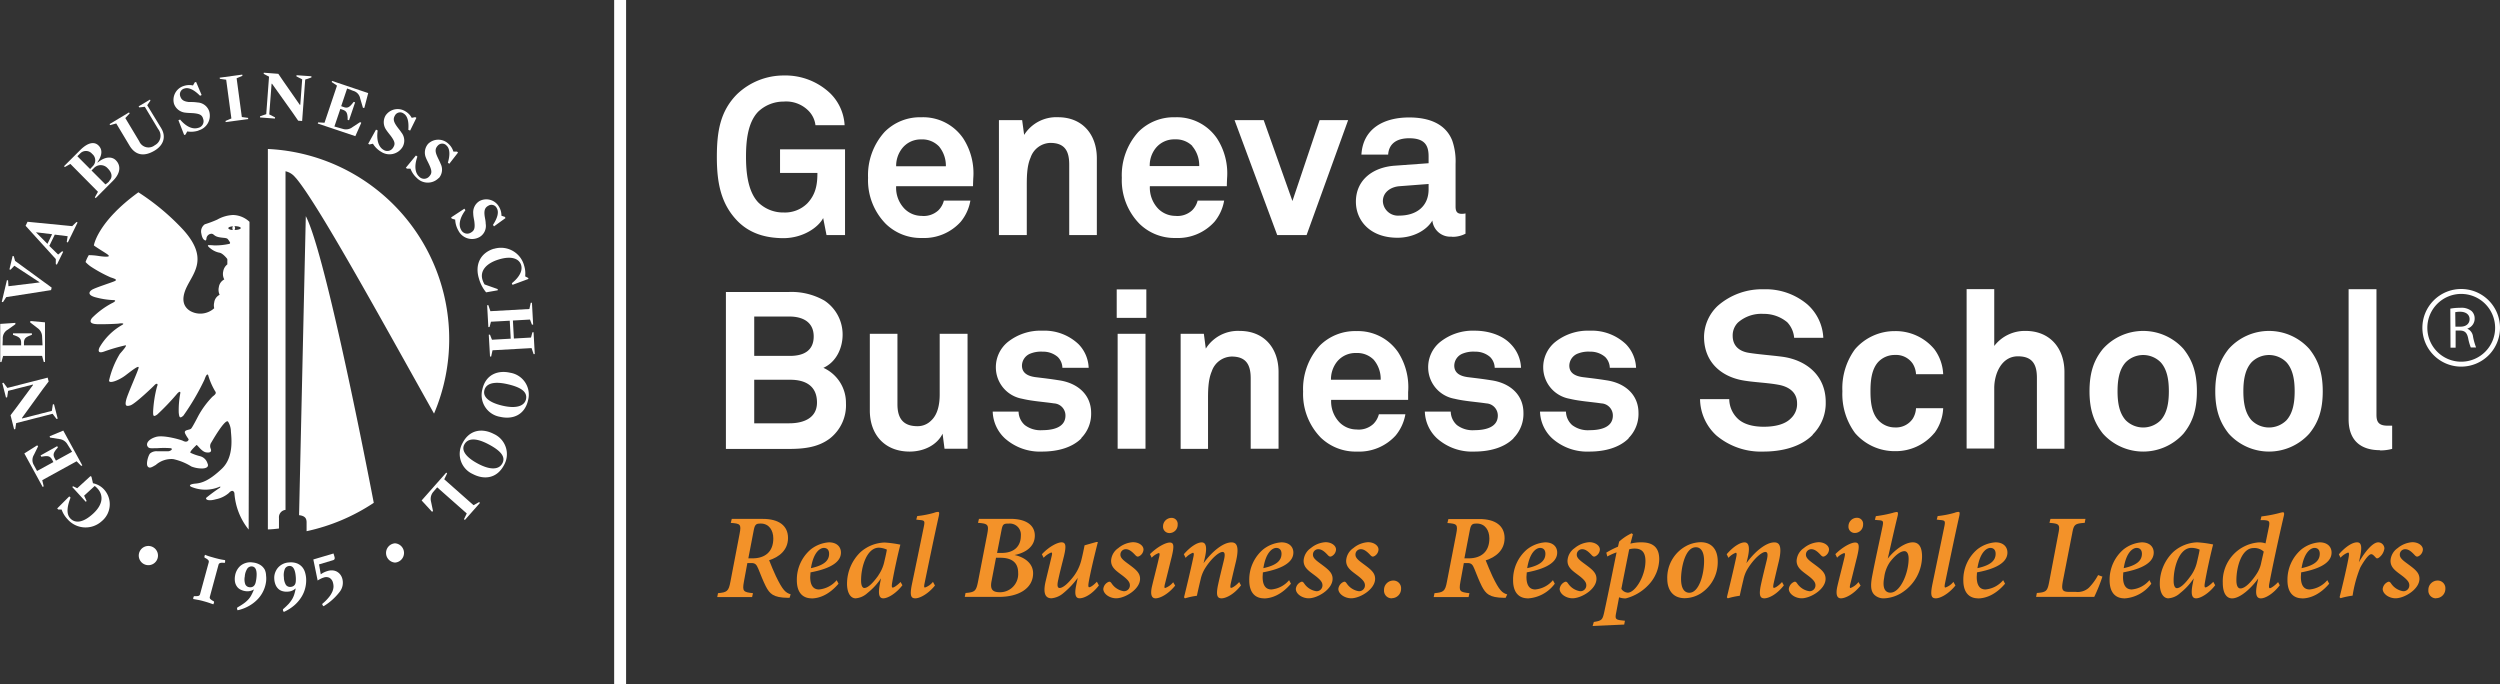 <svg id="Logotype_White" data-name="Logotype White" xmlns="http://www.w3.org/2000/svg" viewBox="0 0 538.5 147.43">
  <rect x="0" y="0" width="538.5" height="147.43" fill="#333333" stroke="none"/>
  <defs>
    <style>
      .cls-1 {
        fill: #ffffff;
        	max-height: 90px;
      }

      .cls-2 {
        fill: #f39229;
        	max-height: 90px;
      }
    </style>
  </defs>
  <path class="cls-1" d="M196.72,62.66,196,59c-1,1.95-4.23,4.28-8.47,4.33-3.91,0-7.38-1-10.05-3.76-3.52-3.67-4.38-8.19-4.38-13.71s.72-9.91,4.38-13.57a14.52,14.52,0,0,1,10.05-4,14,14,0,0,1,10,3.85A10.41,10.41,0,0,1,200.62,39h-6.28a5.3,5.3,0,0,0-1.48-3.09,6.77,6.77,0,0,0-5.38-2A7.92,7.92,0,0,0,182,36.09c-2.34,2.43-2.62,6.62-2.62,9.72s.33,7.42,2.67,9.85a7.67,7.67,0,0,0,5.47,2.14,6.82,6.82,0,0,0,5.05-1.95c1.81-1.9,2.19-4,2.19-6.57h-8.05V44.19h14V62.66Z" transform="translate(-18.69 -12.03)"/>
  <path class="cls-1" d="M228.28,52.14H211.72A6.48,6.48,0,0,0,213.53,57a5.19,5.19,0,0,0,3.66,1.53,4.65,4.65,0,0,0,3.62-1.19,4.52,4.52,0,0,0,1.19-2.1h5.71a9.75,9.75,0,0,1-2.09,4.57,10.61,10.61,0,0,1-8.33,3.48,10.79,10.79,0,0,1-7.81-3.05,13.39,13.39,0,0,1-3.81-9.9,13.89,13.89,0,0,1,3.57-9.9,10.72,10.72,0,0,1,7.9-3.15,10.46,10.46,0,0,1,9.05,4.58,13.85,13.85,0,0,1,2.14,8.61s-.05,1.14-.05,1.67m-7.42-8.67a5,5,0,0,0-3.76-1.42A5.1,5.1,0,0,0,213,44a6.11,6.11,0,0,0-1.28,3.85h10.71a6.48,6.48,0,0,0-1.52-4.33" transform="translate(-18.69 -12.03)"/>
  <path class="cls-1" d="M249,62.66V47.47c0-2.9-.95-4.66-4.09-4.66A4.64,4.64,0,0,0,240.67,46c-.86,1.95-.81,4.52-.81,6.62V62.66h-6V37.9h5l.43,3.19a8.17,8.17,0,0,1,7.29-3.81c5.28,0,8.37,3.72,8.37,8.86V62.66Z" transform="translate(-18.69 -12.03)"/>
  <path class="cls-1" d="M282.94,52.14H266.37A6.56,6.56,0,0,0,268.18,57a5.24,5.24,0,0,0,3.67,1.53,4.65,4.65,0,0,0,3.62-1.19,4.52,4.52,0,0,0,1.19-2.1h5.71a9.75,9.75,0,0,1-2.09,4.57,10.61,10.61,0,0,1-8.34,3.48,10.78,10.78,0,0,1-7.8-3.05,13.39,13.39,0,0,1-3.81-9.9,13.89,13.89,0,0,1,3.57-9.9,10.72,10.72,0,0,1,7.9-3.15,10.46,10.46,0,0,1,9.05,4.58A13.85,13.85,0,0,1,283,50.47s-.05,1.14-.05,1.67m-7.43-8.67a5,5,0,0,0-3.75-1.42,5.1,5.1,0,0,0-4.15,1.9,6,6,0,0,0-1.28,3.85H277a6.43,6.43,0,0,0-1.53-4.33" transform="translate(-18.69 -12.03)"/>
  <polygon class="cls-1" points="281.44 50.63 275.11 50.63 265.92 25.87 272.2 25.87 278.39 43.3 284.25 25.87 290.39 25.87 281.44 50.63"/>
  <path class="cls-1" d="M331.41,63a3.88,3.88,0,0,1-4.19-3.47c-1.14,2-4,3.71-7.52,3.71-5.9,0-8.95-3.71-8.95-7.76,0-4.71,3.67-7.43,8.38-7.76l7.28-.53V45.71c0-2.33-.8-3.9-4.18-3.9-2.77,0-4.38,1.23-4.53,3.52h-5.76c.33-5.57,4.76-8,10.29-8,4.23,0,7.85,1.34,9.28,5a13.66,13.66,0,0,1,.71,5v9.19c0,1.14.38,1.57,1.38,1.57a3.78,3.78,0,0,0,.76-.09v4.37a6,6,0,0,1-2.95.67m-5-11.38-6.28.48c-1.81.14-3.57,1.24-3.57,3.24a3.25,3.25,0,0,0,3.52,3.09c3.72,0,6.33-2,6.33-5.66Z" transform="translate(-18.69 -12.03)"/>
  <path class="cls-1" d="M197.48,106.45c-2.62,2-5.76,2.28-9,2.28H175.05V74.93h13.43a14.25,14.25,0,0,1,7.81,1.86,8.76,8.76,0,0,1,3.9,7.33c0,2.76-1.28,5.85-4.14,7.14a8.27,8.27,0,0,1,4.86,7.62,9.08,9.08,0,0,1-3.43,7.57m-8.76-26.24h-7.57v8.48h7.71c2.76,0,5.1-1,5.1-4.19s-2.48-4.29-5.24-4.29m.19,13.62h-7.76v9.38h7.57c2.86,0,5.95-1,5.95-4.47,0-3.62-2.52-4.91-5.76-4.91" transform="translate(-18.69 -12.03)"/>
  <path class="cls-1" d="M222.14,108.69l-.42-3.24c-1.19,2.43-4,3.85-7.1,3.85-5.29,0-8.57-3.57-8.57-8.85V83.93H212V99.12c0,2.9,1.14,4.71,4.29,4.71a4.09,4.09,0,0,0,3-1.24c1.43-1.33,1.81-3.57,1.81-5.57V83.93h6v24.76Z" transform="translate(-18.69 -12.03)"/>
  <path class="cls-1" d="M251.62,106.45c-2,2-5.1,2.85-8.48,2.85a11.32,11.32,0,0,1-8-2.85,8.18,8.18,0,0,1-2.62-5.76h5.57a4,4,0,0,0,1.34,2.9,5.55,5.55,0,0,0,3.76,1.1c2,0,5-.43,5-3.15a2.61,2.61,0,0,0-2.47-2.62c-2.19-.33-4.67-.47-6.86-1a6.86,6.86,0,0,1-5.66-6.62,7,7,0,0,1,2.52-5.56,11.3,11.3,0,0,1,7.52-2.48,10.67,10.67,0,0,1,7.76,2.9,7.69,7.69,0,0,1,2.19,5.1h-5.66a3.4,3.4,0,0,0-1-2.34,4.81,4.81,0,0,0-3.24-1.14,6.17,6.17,0,0,0-2.57.38,2.84,2.84,0,0,0-1.9,2.62c0,1.76,1.52,2.29,2.85,2.48,2.24.28,2.86.33,5.29.71,3.9.62,6.76,3.1,6.76,7a7.41,7.41,0,0,1-2.14,5.43" transform="translate(-18.69 -12.03)"/>
  <path class="cls-1" d="M259.23,74.36h6.38V80.5h-6.38Zm.2,9.57h6v24.76h-6Z" transform="translate(-18.69 -12.03)"/>
  <path class="cls-1" d="M288.09,108.69V93.5c0-2.91-1-4.67-4.1-4.67A4.64,4.64,0,0,0,279.71,92c-.86,2-.81,4.53-.81,6.62v10.1H273V83.93h5l.42,3.19a8.17,8.17,0,0,1,7.29-3.81c5.28,0,8.38,3.71,8.38,8.85v16.53Z" transform="translate(-18.69 -12.03)"/>
  <path class="cls-1" d="M322,98.16H305.42a6.52,6.52,0,0,0,1.81,4.86,5.19,5.19,0,0,0,3.66,1.52,4.63,4.63,0,0,0,3.62-1.19,4.54,4.54,0,0,0,1.19-2.09h5.71a9.8,9.8,0,0,1-2.09,4.57A10.62,10.62,0,0,1,311,109.3a10.83,10.83,0,0,1-7.81-3,13.45,13.45,0,0,1-3.81-9.91,13.89,13.89,0,0,1,3.57-9.9,10.76,10.76,0,0,1,7.91-3.14,10.47,10.47,0,0,1,9,4.57A13.86,13.86,0,0,1,322,96.5s0,1.14,0,1.66m-7.43-8.66a5,5,0,0,0-3.76-1.43,5.1,5.1,0,0,0-4.15,1.9,6.13,6.13,0,0,0-1.28,3.86h10.71a6.39,6.39,0,0,0-1.52-4.33" transform="translate(-18.69 -12.03)"/>
  <path class="cls-1" d="M344.7,106.45c-2,2-5.1,2.85-8.48,2.85a11.32,11.32,0,0,1-8-2.85,8.23,8.23,0,0,1-2.62-5.76h5.58a4,4,0,0,0,1.33,2.9,5.54,5.54,0,0,0,3.76,1.1c2,0,5.05-.43,5.05-3.15a2.62,2.62,0,0,0-2.48-2.62c-2.19-.33-4.67-.47-6.86-1a6.86,6.86,0,0,1-5.66-6.62,7,7,0,0,1,2.52-5.56,11.3,11.3,0,0,1,7.52-2.48c3,0,6,1,7.76,2.9a7.7,7.7,0,0,1,2.2,5.1h-5.67a3.4,3.4,0,0,0-1-2.34,4.79,4.79,0,0,0-3.24-1.14,6.14,6.14,0,0,0-2.57.38,2.84,2.84,0,0,0-1.9,2.62c0,1.76,1.52,2.29,2.85,2.48,2.24.28,2.86.33,5.29.71,3.9.62,6.76,3.1,6.76,7a7.41,7.41,0,0,1-2.14,5.43" transform="translate(-18.69 -12.03)"/>
  <path class="cls-1" d="M369.5,106.45c-2,2-5.09,2.85-8.47,2.85a11.32,11.32,0,0,1-8-2.85,8.18,8.18,0,0,1-2.62-5.76H356a4,4,0,0,0,1.33,2.9,5.58,5.58,0,0,0,3.77,1.1c2,0,5-.43,5-3.15a2.61,2.61,0,0,0-2.48-2.62c-2.18-.33-4.66-.47-6.85-1a6.87,6.87,0,0,1-5.67-6.62,7,7,0,0,1,2.53-5.56,11.3,11.3,0,0,1,7.52-2.48,10.68,10.68,0,0,1,7.76,2.9,7.74,7.74,0,0,1,2.19,5.1h-5.66a3.45,3.45,0,0,0-1-2.34,4.83,4.83,0,0,0-3.24-1.14,6.14,6.14,0,0,0-2.57.38,2.85,2.85,0,0,0-1.91,2.62c0,1.76,1.53,2.29,2.86,2.48,2.24.28,2.85.33,5.29.71,3.9.62,6.75,3.1,6.75,7a7.37,7.37,0,0,1-2.14,5.43" transform="translate(-18.69 -12.03)"/>
  <path class="cls-1" d="M409.16,105.69c-2.56,2.57-6.52,3.61-10.66,3.61a14.88,14.88,0,0,1-10.1-3.47A10.82,10.82,0,0,1,384.88,98h6.29a5.92,5.92,0,0,0,1.76,4.14c1.43,1.43,3.71,1.81,5.67,1.81,2.33,0,4.56-.47,5.85-1.81a4.18,4.18,0,0,0,1.33-3.23c0-2.48-1.9-3.62-4-4-2.28-.43-5.23-.53-7.47-.91-4.67-.76-8.57-3.81-8.57-9.42a9.33,9.33,0,0,1,2.95-6.67,14.44,14.44,0,0,1,9.91-3.57A13.89,13.89,0,0,1,408,77.6a10.23,10.23,0,0,1,3.43,7.19h-6.28a5.52,5.52,0,0,0-1.48-3.34,7.8,7.8,0,0,0-5.14-1.81,7.61,7.61,0,0,0-5.48,1.86,3.92,3.92,0,0,0-1.14,2.86c0,2.19,1.43,3.33,3.43,3.66s5.14.57,7.33.86c5.05.71,9.28,4,9.28,9.76a9.51,9.51,0,0,1-2.81,7" transform="translate(-18.69 -12.03)"/>
  <path class="cls-1" d="M435.35,105.3a10.79,10.79,0,0,1-8.47,3.91,11.26,11.26,0,0,1-8.62-3.91,14.16,14.16,0,0,1-2.72-9,14.21,14.21,0,0,1,2.72-9.05,11.29,11.29,0,0,1,8.62-3.9,10.82,10.82,0,0,1,8.47,3.9,9.68,9.68,0,0,1,1.9,5.38H431.4a4.73,4.73,0,0,0-.72-2.28,4.31,4.31,0,0,0-3.8-1.86A4.86,4.86,0,0,0,423.26,90c-1.43,1.58-1.67,4-1.67,6.29s.24,4.67,1.67,6.23a4.86,4.86,0,0,0,3.62,1.58,4.34,4.34,0,0,0,3.8-1.86,4.73,4.73,0,0,0,.72-2.28h5.85a9.62,9.62,0,0,1-1.9,5.37" transform="translate(-18.69 -12.03)"/>
  <path class="cls-1" d="M457.44,108.69V93.4c0-2.85-.95-4.62-4.09-4.62-3.57,0-5.1,3.81-5.1,6.86v13H442.3V74.31h5.95V86.55A8.3,8.3,0,0,1,455,83.31c5.28,0,8.37,3.76,8.37,8.85v16.53Z" transform="translate(-18.69 -12.03)"/>
  <path class="cls-1" d="M489,105.45a11.68,11.68,0,0,1-17.33,0c-1.86-2.34-2.9-5-2.9-9.14s1-6.81,2.9-9.14a11.66,11.66,0,0,1,17.33,0c1.86,2.33,2.9,5,2.9,9.14s-1,6.8-2.9,9.14m-4.9-15.38a5.3,5.3,0,0,0-7.53,0c-1.43,1.57-1.76,3.9-1.76,6.24s.33,4.66,1.76,6.24a5.32,5.32,0,0,0,7.53,0c1.43-1.58,1.76-3.91,1.76-6.24s-.33-4.67-1.76-6.24" transform="translate(-18.69 -12.03)"/>
  <path class="cls-1" d="M516.1,105.45a11.68,11.68,0,0,1-17.33,0c-1.86-2.34-2.91-5-2.91-9.14s1.05-6.81,2.91-9.14a11.66,11.66,0,0,1,17.33,0c1.86,2.33,2.91,5,2.91,9.14s-1,6.8-2.91,9.14m-4.9-15.38a5.3,5.3,0,0,0-7.53,0c-1.42,1.57-1.76,3.9-1.76,6.24s.34,4.66,1.76,6.24a5.32,5.32,0,0,0,7.53,0c1.42-1.58,1.76-3.91,1.76-6.24s-.34-4.67-1.76-6.24" transform="translate(-18.69 -12.03)"/>
  <path class="cls-1" d="M531.34,109c-4.05,0-6.76-2-6.76-6.67v-28h6v27c0,1.43.34,2.39,2.38,2.39.53,0,.67,0,1,0v5a9.73,9.73,0,0,1-2.61.33" transform="translate(-18.69 -12.03)"/>
  <rect class="cls-1" x="132.29" width="2.57" height="147.43"/>
  <path class="cls-1" d="M546.49,78.51a11.86,11.86,0,0,1,2.11-.18,3.49,3.49,0,0,1,2.47.7,2.14,2.14,0,0,1,.66,1.61,2.24,2.24,0,0,1-1.6,2.18v0a2.13,2.13,0,0,1,1.25,1.72,13.39,13.39,0,0,0,.66,2.34H550.9a11,11,0,0,1-.57-2c-.25-1.17-.7-1.61-1.7-1.65h-1v3.69h-1.1Zm1.1,3.88h1.13c1.17,0,1.92-.65,1.92-1.62s-.8-1.58-2-1.59a4.63,4.63,0,0,0-1.09.1Z" transform="translate(-18.69 -12.03)"/>
  <path class="cls-1" d="M548.83,91a8.36,8.36,0,1,1,8.36-8.36A8.36,8.36,0,0,1,548.83,91m0-15.66a7.3,7.3,0,1,0,7.31,7.3,7.31,7.31,0,0,0-7.31-7.3" transform="translate(-18.69 -12.03)"/>
  <path class="cls-1" d="M72.43,59.81a5.34,5.34,0,0,0-3.54-1.47,7.57,7.57,0,0,0-3.42,1,23.9,23.9,0,0,1-2.66,1,1.88,1.88,0,0,0-.75,2c.17,1,.48,1.29.69,1.41s.36.16.41-.37a1.13,1.13,0,0,1,1.14-1c.49.07.48.5,1.46.72s1.72.1,2,.44a4.57,4.57,0,0,1,.46.68.24.24,0,0,1-.1.33,14.09,14.09,0,0,1-3.3.34,12.11,12.11,0,0,0-1.27-.06c-.16.06-.1.29.5.73a4.31,4.31,0,0,0,1.91.9c.73.11,1.64,1.29,1.64,1.29a.71.71,0,0,1,.06.43c0,.27,0,.54,0,.8a2.4,2.4,0,0,0-.89,1.52A2.52,2.52,0,0,0,67,72.22a2.19,2.19,0,0,0-1.17,1.66A2.54,2.54,0,0,0,66,75.53a2.15,2.15,0,0,0-1.17,1.66,2.66,2.66,0,0,0,0,1.23,4.43,4.43,0,0,1-5.09.64c-1.23-.71-2.34-2.2-.76-5.36s4.56-6.21-.84-12.19a50.49,50.49,0,0,0-9.64-8.06c-8.85,6.41-9.59,11.44-9.59,11.44s.22.18.35.26c1.74,1.17,2.84,1.72,2.87,2s-1.22.17-2.32,0a13,13,0,0,0-2-.16,7.88,7.88,0,0,0-.69,1.48,6.87,6.87,0,0,0,1.16,1,29.41,29.41,0,0,0,4.2,2.29c.85.29,1.6.5.92.82s-4.19,1.41-4.9,1.87-1,1.21,1,1.68a17.11,17.11,0,0,0,3.61.54c.47,0,.68.21-.39.71a17.8,17.8,0,0,0-4.19,3.12c-.65.83-.36,1.32,1.15,1.36s4.26-.07,4.65-.14,1.4-.11.64.32a13.15,13.15,0,0,0-4.83,4.8s-.82,1.54.93.93a38.24,38.24,0,0,1,4.66-1.36c.39,0-.55,1.07-1.22,1.83a19.23,19.23,0,0,0-2.33,5.76c0,.79,2.19-.1,3.48-1.07s3-2.37,2.89-1.69-2.39,5.7-2.68,6.92-.07,1.5.93,1.18,4.91-4.05,5.19-4.37.9-.53.5.4a26.13,26.13,0,0,0-.82,5.33c0,.82,0,1.26.9.61a51.61,51.61,0,0,0,4.15-4.33c.5-.62.93-.79.79-.15a19.5,19.5,0,0,0-.32,4.08c.11,1.12.28,1.29,1,.65a51.67,51.67,0,0,0,4.55-7.77c.39-1.15.71-1.4.86-.72A14.7,14.7,0,0,0,65,96.25c.36.46.11.72-.54,1.22a19,19,0,0,0-3.08,4.19s-1.16,2.27-1.5,2.67-1.75.19-1.29,1.12.78,1.13.72,1.31-.36.68-1.26.2c-.28-.16-4.1-1.31-5.76-.82s-2.16,1.43-1.84,2,.71.43,2.14.43a19,19,0,0,1,2.85,0c.71.14-.15.76-.72.66l-2.19,0a2.13,2.13,0,0,0-1.5.46c-.39.39-.93,2.22-.54,2.79s1,.13,1.77-.31A5.08,5.08,0,0,1,56,110.92a12.31,12.31,0,0,1,3.91,1.59,6.24,6.24,0,0,0,2.29.43c.72,0,1.61-.25,1.18-1.11a2.25,2.25,0,0,0-1.61-1.54,10.58,10.58,0,0,1-2-.71c-.46-.1,1.1-1.54,1.24-1.69s1.08,1.43,2.08,1.58,1.19-.22,1-.76a1.35,1.35,0,0,1,.14-1.4s3.1-5.45,3.62-4.4a4.12,4.12,0,0,1,.57,1.83c0,.9.89,5.56-1.93,8.24s-4.42,3.11-5.71,3.22-1.57.5-.57.82a7.77,7.77,0,0,0,5.79-.15c.26-.11.14.17.05.22a35.15,35.15,0,0,0-2.93,2.16c-.21.32.29.82,2.08.32A6.06,6.06,0,0,0,68,118.21s.82-1,1.18,0a14,14,0,0,0,3.07,7.89Zm-3.56,1.76c-.59,0-1-.2-1-.4s.44-.35,1-.4a.72.72,0,0,0-.13.42.71.71,0,0,0,.11.38m.35,0h0a.68.68,0,0,0,.12-.4.6.6,0,0,0-.15-.43h0c.77,0,1.38.18,1.38.41s-.61.42-1.37.42" transform="translate(-18.69 -12.03)"/>
  <path class="cls-1" d="M82.35,50.28c4.67,5.42,18,29.71,29.83,50.84a41,41,0,0,0-35.79-57v81.94c.81,0,1.6-.1,2.39-.19v-2.28a1.59,1.59,0,0,1,1.41-1.73l0-72.94a3.71,3.71,0,0,1,2.14,1.37" transform="translate(-18.69 -12.03)"/>
  <path class="cls-1" d="M83.11,123c1.46.16,1.62.87,1.62,1.59v1.86a42.11,42.11,0,0,0,14.47-6.11c-3-15.61-10.86-54.58-14.64-61.75Z" transform="translate(-18.69 -12.03)"/>
  <path class="cls-1" d="M38.73,116.18l-.34-1.47-.21-.13-2.85,2.61-.9-.42-.18.16,2.92,3.19.18-.17-.54-1.15,2.28-2.09a4.28,4.28,0,0,1,.59.53c1.2,1.3,1.41,3.28-.94,5.44s-4,2-4.92,1-.64-2.64.07-4.47l-.28-.26-2.6,2.6.22.23.73,0a5.76,5.76,0,0,0,1.25,2.06,5.16,5.16,0,0,0,7.41.44,4.72,4.72,0,0,0,.46-6.84,4.44,4.44,0,0,0-2.35-1.32" transform="translate(-18.69 -12.03)"/>
  <path class="cls-1" d="M35.19,111.39l1,1,.23-.12-4.1-7.49L29.38,106l.08.28,2,.32a2.29,2.29,0,0,1,1.76,1.15l1,1.59-3.48,1.91-.25-.46c-.42-.76-.31-1.19.34-2l.33-.38-.15-.28-3.58,2,.15.28.52-.08c1-.15,1.43,0,1.85.77l.24.46-3.52,1.92L26,112.24A2.12,2.12,0,0,1,26,110l.9-1.84-.2-.21-2.77,1.75,3.95,7.22.22-.13-.31-1.33Z" transform="translate(-18.69 -12.03)"/>
  <polygon class="cls-1" points="12.18 90.25 12.43 90.18 11.63 87.06 11.38 87.12 11.17 88.5 4.75 90.14 4.72 90.04 9.28 83.75 10.48 82.17 10.27 81.34 1.59 83.56 0.75 82.44 0.49 82.51 1.29 85.64 1.54 85.57 1.75 84.19 7.09 82.83 7.11 82.93 3.46 87.87 2.27 89.44 3.04 92.48 3.29 92.42 3.48 91.14 11.33 89.13 12.18 90.25"/>
  <path class="cls-1" d="M27.75,88.68,28.12,90h.26l0-8.54-3.14-.28-.06.29,1.58,1.22a2.29,2.29,0,0,1,1,1.85l.09,1.87h-4V85.9c0-.86.3-1.2,1.24-1.57l.47-.18v-.32H21.49v.32l.5.18c.94.35,1.25.7,1.25,1.56v.52h-4l.05-1.38a2.11,2.11,0,0,1,1.09-2L22,81.87,22,81.58l-3.26.22,0,8.22H19l.36-1.32Z" transform="translate(-18.69 -12.03)"/>
  <polygon class="cls-1" points="1.34 64 11 62.49 11.13 61.95 3.25 56.2 2.97 55.19 2.72 55.13 2.03 58.04 2.28 58.09 3.09 57.24 8.57 60.83 1.82 61.65 1.74 60.4 1.49 60.34 0.38 65.02 0.64 65.08 1.34 64"/>
  <path class="cls-1" d="M30.71,68.92l.23.12,1.36-2.78-.23-.11-.86.71L29.31,65l1.18-2.43,2.77.34-.19,1.24.23.11,2.1-4.31-.23-.11-.93.9-9.62-.94-.42.86,6.51,7.17Zm-4.28-6.86v0l3.48.42-1,2.08Z" transform="translate(-18.69 -12.03)"/>
  <path class="cls-1" d="M39.71,47,39.66,47c1.1-1.57,1.11-2.75.27-3.61s-2.22-.79-4,1l-3.45,3.44.18.18,1.19-.67,5.94,6-.67,1.19.18.18L43,51c1.83-1.82,1.65-3.44.64-4.45-.78-.79-2.26-.9-3.91.5m-4.38-1.37.58-.56a1.72,1.72,0,0,1,2.61.06,1.77,1.77,0,0,1,.11,2.67l-.55.59Zm6.86,5.41a5.12,5.12,0,0,1-.81.66l-3-3,.48-.47a2,2,0,0,1,3,0c1,1,1.1,2,.3,2.76" transform="translate(-18.69 -12.03)"/>
  <path class="cls-1" d="M50.4,34.7l.69-1L51,33.48l-2.45,1.46.13.23,1.2-.14,2.87,4.79a2.3,2.3,0,0,1-.73,3.5,2.16,2.16,0,0,1-3.34-.86l-3-5,.94-1-.14-.22-4.19,2.52.13.22,1.31-.36,2.87,4.79c1.3,2.16,3.21,2.37,5.41,1.05,1.86-1.12,2.54-2.94,1.4-4.82Z" transform="translate(-18.69 -12.03)"/>
  <path class="cls-1" d="M61.46,40.12A3.29,3.29,0,0,0,63.75,36,2.8,2.8,0,0,0,61.2,34.1C60.59,34,59.92,34,59.34,34c-1.18-.13-1.59-.54-1.82-1.22a1.28,1.28,0,0,1,.92-1.69c.91-.29,2.07.29,3.34,1.57l.34-.16-1.19-2.82-.29.09-.38.67a3.73,3.73,0,0,0-2,.11,3.14,3.14,0,0,0-2.09,3.83,2.87,2.87,0,0,0,2.41,1.91c.52.07,1.13.08,1.65.11,1.5.12,2,.41,2.22,1.24a1.46,1.46,0,0,1-1.06,1.93c-1,.31-2.38,0-3.91-1.79l-.36.15,1.24,3.18.29-.09.37-.68a5.11,5.11,0,0,0,2.45-.19" transform="translate(-18.69 -12.03)"/>
  <polygon class="cls-1" points="52.09 25.21 50.97 16.86 52.22 16.33 52.18 16.07 47.32 16.73 47.36 16.98 48.72 17.17 49.84 25.51 48.58 26.05 48.61 26.3 53.47 25.65 53.43 25.39 52.09 25.21"/>
  <polygon class="cls-1" points="67.09 16.43 63.87 16.2 63.85 16.45 65.09 17.09 64.68 22.58 64.57 22.57 61.06 17.53 59.95 15.9 56.82 15.66 56.8 15.92 57.95 16.51 57.35 24.59 56.02 25.04 56.01 25.3 59.22 25.54 59.25 25.28 58 24.64 58.5 18.03 58.6 18.04 63.1 24.36 64.23 26 65.08 26.06 65.74 17.14 67.07 16.69 67.09 16.43"/>
  <path class="cls-1" d="M90.14,29.7l1.14.77-2.69,8-1.37-.08-.08.25,8.09,2.72,1.28-2.88-.25-.15-1.67,1.1a2.26,2.26,0,0,1-2.07.36l-1.8-.51L92,35.49l.49.17c.82.28,1,.67,1.08,1.68l0,.5.3.1,1.31-3.86-.3-.11-.34.42c-.63.78-1.06,1-1.88.68l-.48-.17,1.28-3.81,1.29.5a2.09,2.09,0,0,1,1.53,1.67l.59,2,.3,0L98,32.08l-7.79-2.62Z" transform="translate(-18.69 -12.03)"/>
  <path class="cls-1" d="M106.68,40l.35.16,1.35-2.74-.25-.16-.76.15A3.6,3.6,0,0,0,106,36a3.13,3.13,0,0,0-4.26.92,2.85,2.85,0,0,0,.13,3.07c.29.44.67.9,1,1.32.89,1.22,1,1.74.51,2.5a1.47,1.47,0,0,1-2.15.45c-.86-.52-1.51-1.84-1.19-4.13l-.36-.18L98,43l.26.15.76-.16a5.09,5.09,0,0,0,1.74,1.72,3.29,3.29,0,0,0,4.63-1,2.77,2.77,0,0,0-.24-3.14c-.34-.53-.78-1-1.11-1.51-.67-1-.64-1.55-.27-2.17a1.26,1.26,0,0,1,1.87-.4c.83.49,1.15,1.75,1,3.54" transform="translate(-18.69 -12.03)"/>
  <path class="cls-1" d="M113.2,50.41a2.76,2.76,0,0,0,.39-3.12c-.22-.58-.56-1.16-.78-1.7-.47-1.09-.32-1.65.17-2.18a1.26,1.26,0,0,1,1.92,0c.7.65.76,2,.26,3.67l.31.23,1.88-2.42-.22-.21h-.78A3.61,3.61,0,0,0,115.28,43a3.14,3.14,0,0,0-4.36,0,2.86,2.86,0,0,0-.49,3c.19.49.48,1,.71,1.5.63,1.37.6,1.89,0,2.54a1.46,1.46,0,0,1-2.2,0c-.74-.68-1.12-2.1-.34-4.28l-.32-.24-2.17,2.64.23.2h.77a5.05,5.05,0,0,0,1.36,2,3.28,3.28,0,0,0,4.73,0" transform="translate(-18.69 -12.03)"/>
  <path class="cls-1" d="M116,59.12l.74.22a5.07,5.07,0,0,0,.68,2.35A3.3,3.3,0,0,0,122,63.08a2.78,2.78,0,0,0,1.31-2.87c0-.63-.19-1.27-.25-1.86-.12-1.17.2-1.67.81-2a1.26,1.26,0,0,1,1.84.55c.48.83.15,2.08-.84,3.58l.23.31L127.58,59l-.15-.26-.73-.24a3.65,3.65,0,0,0-.53-1.94A3.13,3.13,0,0,0,122,55.32a2.84,2.84,0,0,0-1.37,2.75c0,.52.15,1.12.23,1.64.19,1.5,0,2-.76,2.43a1.46,1.46,0,0,1-2.1-.64c-.5-.87-.44-2.34.94-4.19l-.22-.33-2.86,1.88Z" transform="translate(-18.69 -12.03)"/>
  <path class="cls-1" d="M125.06,65.61c-2.91.9-4.13,3.44-3.2,6.44A7.89,7.89,0,0,0,123.4,75l2.5-.44V74.3l-2.83-1a4.41,4.41,0,0,1-.45-1c-.58-1.87.73-3.52,3.44-4.36,3-.93,4.5-.07,4.88,1.18s-.43,2.66-2,3.92l.14.35,3.44-1.28-.06-.21-.65-.34a5.68,5.68,0,0,0-.23-2.35,5.17,5.17,0,0,0-6.51-3.58" transform="translate(-18.69 -12.03)"/>
  <polygon class="cls-1" points="114.93 71.56 114.68 71.57 114.38 72.71 110.69 72.92 110.48 69.04 114.16 68.83 114.58 69.93 114.84 69.92 114.58 65.21 114.32 65.22 114.03 66.56 105.63 67.03 105.19 65.73 104.93 65.74 105.19 70.46 105.45 70.44 105.75 69.3 109.8 69.08 110.01 72.95 105.97 73.18 105.54 72.08 105.28 72.09 105.55 76.8 105.8 76.79 106.09 75.45 114.5 74.98 114.94 76.28 115.19 76.27 114.93 71.56"/>
  <path class="cls-1" d="M128.59,92.32c-2.68-.61-5.28.38-6,3.58a4.76,4.76,0,0,0,3.85,5.92c2.66.61,5.26-.36,6-3.58a4.77,4.77,0,0,0-3.84-5.92M132,98c-.34,1.48-2.05,2.1-5,1.43s-4.26-1.86-4-3.22,1.66-2.19,5-1.43,4.26,1.86,4,3.22" transform="translate(-18.69 -12.03)"/>
  <path class="cls-1" d="M125.07,105.51c-2.44-1.27-5.2-1-6.73,1.92a4.76,4.76,0,0,0,2.19,6.71c2.42,1.27,5.18,1,6.72-1.92a4.77,4.77,0,0,0-2.18-6.71m1.82,6.33c-.7,1.34-2.51,1.51-5.2.09s-3.64-2.89-3-4.12,2.17-1.69,5.21-.09,3.64,2.89,3,4.12" transform="translate(-18.69 -12.03)"/>
  <path class="cls-1" d="M120.69,120.85l-6.31-5.58L115,114l-.19-.17-5.3,6,2.24,2.44.21-.16-.44-2.1A2.33,2.33,0,0,1,112,118l.86-1,6.37,5.63-.6,1.23.2.17,3.25-3.68-.2-.17Z" transform="translate(-18.69 -12.03)"/>
  <path class="cls-1" d="M50.63,129.63a2.07,2.07,0,1,0,2.09,2.05,2.07,2.07,0,0,0-2.09-2.05" transform="translate(-18.69 -12.03)"/>
  <path class="cls-1" d="M103.78,129.06a2.08,2.08,0,0,0,0,4.15,2.08,2.08,0,0,0,0-4.15" transform="translate(-18.69 -12.03)"/>
  <path class="cls-1" d="M62.87,131.54c.28.12.59.23.93.34l1.19.34c.45.12.85.22,1.19.29s.68.13,1,.17l0,.21c0,.07,0,.13,0,.19s-.07.17-.12.19a.28.28,0,0,1-.15,0,1.76,1.76,0,0,0-.86.05.56.56,0,0,0-.3.39l-1.85,6.83a.5.5,0,0,0,.09.51,2.83,2.83,0,0,0,.68.47.27.27,0,0,1,.11.1.25.25,0,0,1,0,.21,1.86,1.86,0,0,1-.14.37l-.95-.33c-.34-.11-.73-.23-1.18-.35a11.54,11.54,0,0,0-1.19-.28l-1-.18a.7.7,0,0,1,0-.2,1.29,1.29,0,0,1,.05-.21.26.26,0,0,1,.26-.22,2.38,2.38,0,0,0,.83-.05.51.51,0,0,0,.33-.39l1.86-6.83a.53.53,0,0,0-.11-.5,2.19,2.19,0,0,0-.68-.45.43.43,0,0,1-.12-.11.37.37,0,0,1,0-.23s0-.11.05-.18a.66.66,0,0,1,.09-.19" transform="translate(-18.69 -12.03)"/>
  <path class="cls-1" d="M73.37,139a2.63,2.63,0,0,1-1.81.36,3.4,3.4,0,0,1-1-.3,2.13,2.13,0,0,1-.79-.63,2.53,2.53,0,0,1-.45-1,3.84,3.84,0,0,1,0-1.37,3.64,3.64,0,0,1,.39-1.18,3.53,3.53,0,0,1,.8-1,3.36,3.36,0,0,1,1.16-.6,3.24,3.24,0,0,1,1.47-.09,3.77,3.77,0,0,1,1.65.55,2.79,2.79,0,0,1,.93,1A3.2,3.2,0,0,1,76,136a5.38,5.38,0,0,1,0,1.33A6.77,6.77,0,0,1,74.29,141a8.13,8.13,0,0,1-1.85,1.48,8.71,8.71,0,0,1-2.57,1,.89.89,0,0,1-.12-.45.35.35,0,0,1,.18-.22,12.15,12.15,0,0,0,1.31-.83,6.18,6.18,0,0,0,.92-.81,4.36,4.36,0,0,0,.66-.93,10.35,10.35,0,0,0,.55-1.19m-1-.54a1.2,1.2,0,0,0,.7-.07,1,1,0,0,0,.44-.37,1.87,1.87,0,0,0,.25-.59c.06-.24.1-.48.14-.74.22-1.69-.07-2.59-.89-2.7a1.13,1.13,0,0,0-1,.4,3.46,3.46,0,0,0-.59,1.76,3.11,3.11,0,0,0,.11,1.7,1.05,1.05,0,0,0,.88.61" transform="translate(-18.69 -12.03)"/>
  <path class="cls-1" d="M82.38,138.76a2.61,2.61,0,0,1-1.7.71,3.21,3.21,0,0,1-1.08-.09,2.14,2.14,0,0,1-.9-.46,2.47,2.47,0,0,1-.63-.87,3.84,3.84,0,0,1-.3-1.34,3.2,3.2,0,0,1,.15-1.23,3.55,3.55,0,0,1,.59-1.1,3.37,3.37,0,0,1,2.44-1.2,3.81,3.81,0,0,1,1.73.21,2.89,2.89,0,0,1,1.1.78,3.14,3.14,0,0,1,.61,1.14,5.84,5.84,0,0,1,.24,1.3,6.81,6.81,0,0,1-.16,1.93,6.54,6.54,0,0,1-.8,2,8,8,0,0,1-1.52,1.82,9.15,9.15,0,0,1-2.32,1.48.78.78,0,0,1-.2-.42.31.31,0,0,1,.12-.25,15.36,15.36,0,0,0,1.13-1.08,7.58,7.58,0,0,0,.74-1,4.71,4.71,0,0,0,.46-1.05,8.82,8.82,0,0,0,.3-1.27m-1.12-.32a1.27,1.27,0,0,0,.67-.21,1,1,0,0,0,.36-.45,2,2,0,0,0,.12-.63,6.31,6.31,0,0,0,0-.75c-.11-1.7-.58-2.53-1.4-2.47a1.11,1.11,0,0,0-.94.59,3.54,3.54,0,0,0-.23,1.84,3.22,3.22,0,0,0,.44,1.65,1.11,1.11,0,0,0,1,.43" transform="translate(-18.69 -12.03)"/>
  <path class="cls-1" d="M90.75,132c.1.37,0,.61-.34.7l-3,.9.37,2.14a4.65,4.65,0,0,1,1.46-.71,2.9,2.9,0,0,1,1-.14,2.45,2.45,0,0,1,.94.23,2.37,2.37,0,0,1,.75.6,2.52,2.52,0,0,1,.49.95,3.2,3.2,0,0,1-.59,2.88,12.6,12.6,0,0,1-3.44,3.06.55.55,0,0,1-.17-.17,1.44,1.44,0,0,1-.11-.19.23.23,0,0,1,.09-.23,9.23,9.23,0,0,0,1.4-1.43,5,5,0,0,0,.72-1.22,3,3,0,0,0,.21-1,3.31,3.31,0,0,0-.13-.87,1.61,1.61,0,0,0-.73-1,1.58,1.58,0,0,0-1.24-.07,4.12,4.12,0,0,0-.63.25,6.42,6.42,0,0,0-.69.39l-.93-4.53,4.35-1.29Z" transform="translate(-18.69 -12.03)"/>
  <path class="cls-2" d="M188.76,140.8h-.38c-3.14-.05-3.89-.85-4.75-2.5-.57-1.13-1.13-2.58-1.61-3.77-.38-.9-.65-1.22-1.48-1.22h-.87l-.74,4c-.38,2.09-.13,2.27,1.95,2.49l-.19.84h-7.51l.17-.84c1.91-.18,2.29-.38,2.67-2.46L178,127c.41-2.07.13-2.19-1.9-2.34l.21-.86H183c3.47,0,5.43,1.47,5.43,4.11s-1.95,4.13-4.07,4.79c.46,1.22,1,2.41,1.44,3.39,1.51,3.14,2.11,3.61,3.2,3.95Zm-8-8.5c2.8,0,4.5-1.49,4.5-4.28,0-1.74-.9-3.22-2.72-3.22-.85,0-1.24.09-1.48,1.37l-1.18,6.13Z" transform="translate(-18.69 -12.03)"/>
  <path class="cls-2" d="M193.47,140.91c-1.46,0-3.14-.81-3.14-3.9a8.54,8.54,0,0,1,3-6.64,7.14,7.14,0,0,1,3.91-1.52c1.74,0,2.59,1,2.59,2.21,0,2.67-3.89,3.76-6.56,4.26,0,.27-.06.82-.06,1,0,1.4.42,2.68,1.89,2.68a5.63,5.63,0,0,0,3.81-2l.4.76c-2,2.35-4.12,3.17-5.85,3.17m-.09-6.52c3.06-.66,3.91-1.78,3.91-3.09,0-.86-.46-1.27-1.14-1.27s-2.19.72-2.77,4.36" transform="translate(-18.69 -12.03)"/>
  <path class="cls-2" d="M213.07,138.09c-1.35,1.77-3.14,2.82-4.12,2.82-.8,0-1.2-.69-.73-3.1l.24-1.21a13.7,13.7,0,0,1-2.9,3.15,4.24,4.24,0,0,1-2.58,1.16c-1,0-1.84-1.06-1.84-3.16A9.49,9.49,0,0,1,204,131a8.18,8.18,0,0,1,5.23-2.11,23.44,23.44,0,0,1,3.4.46c-.5,1.88-1.37,5.83-1.78,8.25-.11.67-.07,1,.13,1s.87-.37,1.69-1.21Zm-5.2-2.11a8.16,8.16,0,0,0,1.23-2.67c.24-1,.52-2.22.62-2.89A4.46,4.46,0,0,0,208,130c-2.61,0-3.87,4.17-3.83,7.13,0,1,.28,1.55.7,1.55.65,0,1.65-.77,3.05-2.74" transform="translate(-18.69 -12.03)"/>
  <path class="cls-2" d="M220.08,138.15c-1.51,1.88-3.3,2.76-4.22,2.76s-1.25-.53-.75-3c.8-3.82,1.81-8.67,2.6-12.57.22-1.1.09-1.2-.84-1.3-.25,0-.66-.08-.82-.08l.21-.77a21.27,21.27,0,0,0,3.62-.7,2.64,2.64,0,0,1,.86-.2c.29,0,.3.26.17.88-1.06,4.73-2.34,11-3.06,14.47-.14.68-.13.94.08.94a3.73,3.73,0,0,0,1.72-1.22Z" transform="translate(-18.69 -12.03)"/>
  <path class="cls-2" d="M236.34,123.79c3.33,0,5.25,1.33,5.25,3.61,0,2.44-2.1,3.74-4.37,4.18,2.08.45,4,1.73,4,3.93,0,3.27-3.12,5.09-7.33,5.09h-7.39l.17-.84c2-.16,2.28-.41,2.68-2.41l2-10.32c.38-2,.14-2.22-2-2.38l.21-.86Zm-4.08,13.45c-.38,2,.46,2.36,1.94,2.36a3.92,3.92,0,0,0,3.8-4.21c0-2.4-1.65-3.22-3.83-3.22h-.94Zm2.2-6.11c2.91,0,4.12-1.66,4.12-3.69a2.39,2.39,0,0,0-2.61-2.63c-1.05,0-1.31.08-1.56,1.44l-.95,4.88Z" transform="translate(-18.69 -12.03)"/>
  <path class="cls-2" d="M255.39,138.13c-1.47,1.93-3.16,2.77-4.16,2.77-.84,0-1.15-.77-.73-2.8.13-.66.23-1.1.34-1.6a17.84,17.84,0,0,1-3.09,3.28,4.56,4.56,0,0,1-2.57,1.12c-1,0-2-.59-1.24-3.74.37-1.57.8-3.28,1.24-5.18.18-.69.17-.94-.06-.94a4.53,4.53,0,0,0-1.63,1.14l-.38-.76c1.45-1.57,3.3-2.57,4.23-2.57s1.06.75.52,3c-.39,1.59-.84,3.27-1.21,5-.33,1.37-.15,1.83.28,1.83.79,0,2-1.16,3.08-2.59a9.68,9.68,0,0,0,1.6-3.41c.21-.8.45-1.93.7-3.19l2.52-.71h.34c-.69,2.74-1.62,6.53-2,8.81-.09.65-.06.93.14.93s.76-.25,1.65-1.19Z" transform="translate(-18.69 -12.03)"/>
  <path class="cls-2" d="M265,130.42a1.71,1.71,0,0,1-.94,1.42c-.3.14-.47.11-.78-.19-.77-.84-1.4-1.32-2.07-1.32a1.14,1.14,0,0,0-1.18,1.21c0,.73.81,1.3,1.75,2,1.52,1.13,2.48,1.84,2.48,3.16,0,2.27-3.24,4.2-5.15,4.2-1.36,0-2.74-.89-2.77-2a1.86,1.86,0,0,1,1.18-1.55c.21-.06.35,0,.57.28a3.85,3.85,0,0,0,2.66,1.75,1.26,1.26,0,0,0,1.32-1.25c0-.57-.25-1.09-1.53-2.07s-2.53-1.71-2.52-3.23a3.49,3.49,0,0,1,1.55-2.74,5.42,5.42,0,0,1,3.16-1.27c1.28,0,2.27.73,2.27,1.57" transform="translate(-18.69 -12.03)"/>
  <path class="cls-2" d="M271.82,138.17c-1.51,1.88-3.27,2.74-4.23,2.74-.79,0-1.2-.74-.75-2.64s1.1-4.36,1.52-6.22c.16-.65.13-.89-.07-.89a3.83,3.83,0,0,0-1.53,1l-.37-.77c1.56-1.55,3.37-2.5,4.28-2.5s.94.83.41,3.06c-.43,1.7-1,4.06-1.43,5.74-.18.67-.18,1,0,1a3.83,3.83,0,0,0,1.74-1.25Zm.54-13.15a1.77,1.77,0,0,1-1.72,1.83,1.36,1.36,0,0,1-1.43-1.45,1.83,1.83,0,0,1,1.82-1.82,1.3,1.3,0,0,1,1.33,1.44" transform="translate(-18.69 -12.03)"/>
  <path class="cls-2" d="M286,138.12c-1.54,2-3.29,2.79-4.19,2.79s-1.24-.59-.75-2.91c.36-1.68.85-3.62,1.24-5.23.35-1.41.18-1.85-.28-1.85-.76,0-2.45,1.4-3.82,3.63a7.71,7.71,0,0,0-.91,2.35c-.26,1.07-.56,2.37-.79,3.46a16.23,16.23,0,0,0-2.57.55l-.2-.21c.66-2.72,1.37-5.64,2-8.6.18-.78.11-1-.1-1a4.05,4.05,0,0,0-1.56,1.09l-.38-.78c1.5-1.73,2.94-2.55,3.85-2.55s1.22,1,.66,3.39l-.26,1.09c1.75-2.44,4.19-4.48,6-4.48.94,0,1.79.53,1,4-.34,1.4-.81,3.39-1.13,4.8-.14.69-.14,1,.06,1s.91-.35,1.74-1.26Z" transform="translate(-18.69 -12.03)"/>
  <path class="cls-2" d="M290.92,140.91c-1.46,0-3.14-.81-3.14-3.9a8.54,8.54,0,0,1,3-6.64,7.11,7.11,0,0,1,3.91-1.52c1.74,0,2.59,1,2.59,2.21,0,2.67-3.89,3.76-6.57,4.26,0,.27-.05.82-.05,1,0,1.4.42,2.68,1.88,2.68a5.65,5.65,0,0,0,3.82-2l.4.76c-2,2.35-4.12,3.17-5.85,3.17m-.09-6.52c3.06-.66,3.9-1.78,3.91-3.09,0-.86-.46-1.27-1.14-1.27s-2.19.72-2.77,4.36" transform="translate(-18.69 -12.03)"/>
  <path class="cls-2" d="M306.47,130.42a1.71,1.71,0,0,1-.94,1.42c-.3.14-.47.11-.78-.19-.76-.84-1.39-1.32-2.07-1.32a1.14,1.14,0,0,0-1.18,1.21c0,.73.81,1.3,1.76,2,1.51,1.13,2.47,1.84,2.47,3.16,0,2.27-3.24,4.2-5.15,4.2-1.36,0-2.74-.89-2.77-2a1.86,1.86,0,0,1,1.18-1.55c.21-.06.35,0,.57.28a3.86,3.86,0,0,0,2.67,1.75,1.26,1.26,0,0,0,1.32-1.25c0-.57-.25-1.09-1.54-2.07s-2.53-1.71-2.52-3.23a3.49,3.49,0,0,1,1.55-2.74,5.47,5.47,0,0,1,3.17-1.27c1.27,0,2.26.73,2.26,1.57" transform="translate(-18.69 -12.03)"/>
  <path class="cls-2" d="M315.62,130.42a1.7,1.7,0,0,1-.93,1.42c-.3.14-.47.11-.78-.19-.77-.84-1.4-1.32-2.08-1.32a1.13,1.13,0,0,0-1.17,1.21c0,.73.81,1.3,1.75,2,1.52,1.13,2.48,1.84,2.48,3.16,0,2.27-3.24,4.2-5.15,4.2-1.36,0-2.74-.89-2.77-2a1.86,1.86,0,0,1,1.18-1.55c.21-.06.35,0,.57.28a3.85,3.85,0,0,0,2.66,1.75,1.26,1.26,0,0,0,1.32-1.25c0-.57-.25-1.09-1.53-2.07s-2.53-1.71-2.52-3.23a3.49,3.49,0,0,1,1.55-2.74,5.42,5.42,0,0,1,3.16-1.27c1.28,0,2.26.73,2.26,1.57" transform="translate(-18.69 -12.03)"/>
  <path class="cls-2" d="M318.46,140.91a1.64,1.64,0,0,1-1.65-1.76,2,2,0,0,1,2-2.07,1.65,1.65,0,0,1,1.67,1.8,2,2,0,0,1-2,2" transform="translate(-18.69 -12.03)"/>
  <path class="cls-2" d="M343,140.8h-.38c-3.13-.05-3.88-.85-4.75-2.5-.57-1.13-1.13-2.58-1.61-3.77-.37-.9-.65-1.22-1.48-1.22H334l-.73,4c-.38,2.09-.14,2.27,1.94,2.49l-.19.84h-7.51l.17-.84c1.91-.18,2.3-.38,2.68-2.46l2-10.31c.41-2.07.13-2.19-1.9-2.34l.21-.86h6.68c3.47,0,5.43,1.47,5.43,4.11s-1.95,4.13-4.07,4.79c.47,1.22,1,2.41,1.44,3.39,1.51,3.14,2.11,3.61,3.2,3.95Zm-8-8.5c2.81,0,4.5-1.49,4.5-4.28,0-1.74-.9-3.22-2.72-3.22-.84,0-1.24.09-1.48,1.37l-1.18,6.13Z" transform="translate(-18.69 -12.03)"/>
  <path class="cls-2" d="M347.75,140.91c-1.46,0-3.14-.81-3.14-3.9a8.54,8.54,0,0,1,3-6.64,7.14,7.14,0,0,1,3.91-1.52c1.75,0,2.59,1,2.59,2.21,0,2.67-3.89,3.76-6.56,4.26,0,.27-.06.82-.06,1,0,1.4.42,2.68,1.89,2.68a5.63,5.63,0,0,0,3.81-2l.4.76a7.77,7.77,0,0,1-5.85,3.17m-.09-6.52c3.06-.66,3.91-1.78,3.92-3.09,0-.86-.47-1.27-1.15-1.27s-2.19.72-2.77,4.36" transform="translate(-18.69 -12.03)"/>
  <path class="cls-2" d="M363.3,130.42a1.71,1.71,0,0,1-.94,1.42c-.3.14-.47.11-.78-.19-.76-.84-1.39-1.32-2.07-1.32a1.15,1.15,0,0,0-1.18,1.21c0,.73.81,1.3,1.76,2,1.52,1.13,2.48,1.84,2.48,3.16,0,2.27-3.25,4.2-5.16,4.2-1.36,0-2.73-.89-2.77-2a1.88,1.88,0,0,1,1.18-1.55c.22-.06.35,0,.58.28a3.83,3.83,0,0,0,2.66,1.75,1.26,1.26,0,0,0,1.32-1.25c0-.57-.25-1.09-1.53-2.07s-2.53-1.71-2.52-3.23a3.5,3.5,0,0,1,1.54-2.74,5.47,5.47,0,0,1,3.17-1.27c1.27,0,2.26.73,2.26,1.57" transform="translate(-18.69 -12.03)"/>
  <path class="cls-2" d="M369.88,129.13a9.27,9.27,0,0,1,2.36-.28c2.76,0,3.85,1.34,3.85,3.66a8.29,8.29,0,0,1-2.23,5.42,10.18,10.18,0,0,1-5,3,4,4,0,0,1-1.42-.24l-.62,3.28c-.27,1.31-.18,1.55,1.17,1.69l.71.08-.16.82-6.8.31L362,146c1.72-.28,1.87-.45,2.24-2.11.95-4.36,1.8-8.67,2.66-12.88a12.87,12.87,0,0,0-2,.89l-.21-.83a17.48,17.48,0,0,1,2.51-1.28l.26-1.1a10.26,10.26,0,0,1,2.69-1.79l.27.21Zm-1.95,9.74a1.77,1.77,0,0,0,1.38.82c1.58,0,3.8-3.52,3.81-6.81,0-2.18-1.06-2.69-2.37-2.69a4.23,4.23,0,0,0-1.13.16c-.51,2.54-1.2,6-1.69,8.52" transform="translate(-18.69 -12.03)"/>
  <path class="cls-2" d="M388.69,133a8,8,0,0,1-3.7,6.88,6.7,6.7,0,0,1-3.4,1c-2.88,0-3.77-2.2-3.77-4.17a7.76,7.76,0,0,1,4.55-7.31,7.19,7.19,0,0,1,2.62-.58c2.44,0,3.7,1.61,3.7,4.15m-7.9,3.74c0,2,.66,3,1.8,3,2,0,3.16-3.8,3.16-6.85,0-2.06-.73-2.95-1.77-2.95-2.38,0-3.19,4.61-3.19,6.77" transform="translate(-18.69 -12.03)"/>
  <path class="cls-2" d="M402.93,138.12c-1.54,2-3.29,2.79-4.19,2.79s-1.24-.59-.75-2.91c.36-1.68.85-3.62,1.24-5.23.35-1.41.18-1.85-.29-1.85-.75,0-2.44,1.4-3.81,3.63a7.23,7.23,0,0,0-.91,2.35c-.26,1.07-.56,2.37-.79,3.46a16.23,16.23,0,0,0-2.57.55l-.2-.21c.65-2.72,1.37-5.64,2-8.6.18-.78.11-1-.1-1a4.05,4.05,0,0,0-1.56,1.09l-.38-.78c1.49-1.73,2.94-2.55,3.84-2.55s1.23,1,.67,3.39l-.26,1.09c1.75-2.44,4.19-4.48,6-4.48.94,0,1.79.53,1,4-.34,1.4-.81,3.39-1.13,4.8-.14.69-.14,1,.06,1s.91-.35,1.74-1.26Z" transform="translate(-18.69 -12.03)"/>
  <path class="cls-2" d="M412.66,130.42a1.71,1.71,0,0,1-.94,1.42c-.3.14-.47.11-.78-.19-.76-.84-1.39-1.32-2.07-1.32a1.14,1.14,0,0,0-1.18,1.21c0,.73.81,1.3,1.76,2,1.52,1.13,2.47,1.84,2.47,3.16,0,2.27-3.24,4.2-5.15,4.2-1.36,0-2.73-.89-2.77-2a1.88,1.88,0,0,1,1.18-1.55c.21-.06.35,0,.57.28a3.86,3.86,0,0,0,2.67,1.75,1.26,1.26,0,0,0,1.32-1.25c0-.57-.25-1.09-1.54-2.07s-2.52-1.71-2.52-3.23a3.52,3.52,0,0,1,1.55-2.74,5.47,5.47,0,0,1,3.17-1.27c1.27,0,2.26.73,2.26,1.57" transform="translate(-18.69 -12.03)"/>
  <path class="cls-2" d="M419.46,138.17c-1.52,1.88-3.28,2.74-4.24,2.74-.79,0-1.19-.74-.75-2.64s1.1-4.36,1.53-6.22c.15-.65.12-.89-.08-.89a3.75,3.75,0,0,0-1.52,1l-.37-.77c1.55-1.55,3.36-2.5,4.27-2.5s.94.83.41,3.06c-.43,1.7-1,4.06-1.43,5.74-.18.67-.18,1,0,1A3.83,3.83,0,0,0,419,137.4ZM420,125a1.78,1.78,0,0,1-1.73,1.83,1.35,1.35,0,0,1-1.42-1.45,1.83,1.83,0,0,1,1.82-1.82A1.3,1.3,0,0,1,420,125" transform="translate(-18.69 -12.03)"/>
  <path class="cls-2" d="M422.75,123.21a27.17,27.17,0,0,0,3.61-.7,4.69,4.69,0,0,1,.89-.2c.29,0,.31.29.2.82-.74,3-1.43,6.14-2.14,9.23,1.38-1.8,3.67-3.51,5.39-3.51s2,1.71,2,3.1a9.36,9.36,0,0,1-4,7.51,7.78,7.78,0,0,1-4.11,1.45,2.87,2.87,0,0,1-2.16-.76c-.68-.69-.94-1.72-.44-4.2.64-3.34,1.41-6.74,2.21-10.59.22-1.12.08-1.2-.82-1.28-.26,0-.65-.07-.84-.07Zm7.06,9.18c0-1-.3-1.64-.92-1.64s-1.74.55-3.11,2.35a7.41,7.41,0,0,0-1.24,3.37c-.46,2.44.35,3.22,1.35,3.22,2.08,0,3.9-4.08,3.92-7.3" transform="translate(-18.69 -12.03)"/>
  <path class="cls-2" d="M439.89,138.15c-1.51,1.88-3.3,2.76-4.22,2.76s-1.25-.53-.75-3c.79-3.82,1.8-8.67,2.6-12.57.22-1.1.09-1.2-.84-1.3-.25,0-.67-.08-.82-.08l.2-.77a21.22,21.22,0,0,0,3.63-.7,2.64,2.64,0,0,1,.86-.2c.28,0,.3.26.17.88-1.06,4.73-2.35,11-3.07,14.47-.13.68-.12.94.08.94a3.63,3.63,0,0,0,1.72-1.22Z" transform="translate(-18.69 -12.03)"/>
  <path class="cls-2" d="M444.73,140.91c-1.46,0-3.14-.81-3.14-3.9a8.57,8.57,0,0,1,3-6.64,7.14,7.14,0,0,1,3.92-1.52c1.74,0,2.58,1,2.58,2.21,0,2.67-3.88,3.76-6.56,4.26,0,.27-.05.82-.05,1,0,1.4.41,2.68,1.88,2.68a5.63,5.63,0,0,0,3.81-2l.41.76c-2,2.35-4.13,3.17-5.86,3.17m-.09-6.52c3.06-.66,3.91-1.78,3.92-3.09,0-.86-.47-1.27-1.14-1.27s-2.2.72-2.78,4.36" transform="translate(-18.69 -12.03)"/>
  <path class="cls-2" d="M471.55,136.23a35.57,35.57,0,0,1-1.76,4.37H457.26l.17-.84c2-.16,2.27-.37,2.65-2.37l2-10.52c.38-1.9.13-2.05-1.94-2.22l.22-.86h7.54l-.16.86c-2.12.15-2.35.35-2.69,2.24l-2,10.22c-.36,1.93-.22,2.41,1.36,2.41h1.4a3.56,3.56,0,0,0,2.81-.88,11.86,11.86,0,0,0,2-2.74Z" transform="translate(-18.69 -12.03)"/>
  <path class="cls-2" d="M476.24,140.91c-1.46,0-3.14-.81-3.14-3.9a8.57,8.57,0,0,1,3-6.64,7.14,7.14,0,0,1,3.91-1.52c1.75,0,2.59,1,2.59,2.21,0,2.67-3.88,3.76-6.56,4.26,0,.27-.05.82-.05,1,0,1.4.41,2.68,1.88,2.68a5.63,5.63,0,0,0,3.81-2l.4.76a7.77,7.77,0,0,1-5.85,3.17m-.09-6.52c3.06-.66,3.91-1.78,3.92-3.09,0-.86-.47-1.27-1.15-1.27s-2.19.72-2.77,4.36" transform="translate(-18.69 -12.03)"/>
  <path class="cls-2" d="M495.84,138.09c-1.35,1.77-3.14,2.82-4.11,2.82-.81,0-1.21-.69-.74-3.1l.24-1.21a13.7,13.7,0,0,1-2.9,3.15,4.24,4.24,0,0,1-2.58,1.16c-1,0-1.84-1.06-1.84-3.16a9.5,9.5,0,0,1,2.86-6.79,8.13,8.13,0,0,1,5.22-2.11,23.63,23.63,0,0,1,3.41.46c-.5,1.88-1.38,5.83-1.78,8.25-.12.67-.08,1,.13,1s.87-.37,1.68-1.21Zm-5.2-2.11a8,8,0,0,0,1.23-2.67c.24-1,.53-2.22.62-2.89a4.41,4.41,0,0,0-1.76-.38c-2.62,0-3.87,4.17-3.84,7.13,0,1,.29,1.55.7,1.55.65,0,1.66-.77,3.05-2.74" transform="translate(-18.69 -12.03)"/>
  <path class="cls-2" d="M509.75,138.1c-1.48,1.94-3.18,2.82-4.06,2.82s-1.33-.72-.8-3.19l.23-1.1c-1.44,2-3.85,4.29-5.64,4.29-1.19,0-2-1.11-2-3.3a8.4,8.4,0,0,1,7.78-8.76,3.85,3.85,0,0,1,1.42.22l.75-3.64c.21-1.17,0-1.27-1-1.37l-.82,0,.19-.8a27.9,27.9,0,0,0,3.74-.7,5.91,5.91,0,0,1,.88-.2c.29,0,.33.26.2.81-1.11,4.77-2.44,10.93-3.12,14.55-.13.66-.07,1,.12,1s.94-.42,1.77-1.32Zm-5.07-2.33a6.63,6.63,0,0,0,1.1-2.66l.52-2.26a2.91,2.91,0,0,0-2.2-.77c-2.54,0-3.69,4-3.69,6.95,0,1.16.32,1.75.87,1.75,1,0,2.32-1.38,3.4-3" transform="translate(-18.69 -12.03)"/>
  <path class="cls-2" d="M514.55,140.91c-1.46,0-3.14-.81-3.14-3.9a8.57,8.57,0,0,1,3-6.64,7.14,7.14,0,0,1,3.92-1.52c1.74,0,2.58,1,2.58,2.21,0,2.67-3.88,3.76-6.56,4.26,0,.27-.05.82-.05,1,0,1.4.41,2.68,1.88,2.68a5.63,5.63,0,0,0,3.81-2l.41.76c-2,2.35-4.13,3.17-5.86,3.17m-.09-6.52c3.06-.66,3.91-1.78,3.92-3.09,0-.86-.47-1.27-1.14-1.27s-2.2.72-2.78,4.36" transform="translate(-18.69 -12.03)"/>
  <path class="cls-2" d="M522.48,131.43c1.38-1.58,2.86-2.58,3.92-2.58s1.1,1.21.53,3.68l-.14.62c1.33-2.33,3-4.3,4.16-4.3a1.35,1.35,0,0,1,1.34,1.32,2.94,2.94,0,0,1-1.21,2c-.26.17-.47.17-.62,0-.36-.39-.69-.77-1-.77-.69,0-2,2.18-2.39,2.93a26.87,26.87,0,0,0-1.63,6,17.24,17.24,0,0,0-2.6.55l-.2-.21c.64-2.53,1.45-6,1.81-7.87.32-1.53.24-1.74,0-1.74a4.08,4.08,0,0,0-1.61,1.1Z" transform="translate(-18.69 -12.03)"/>
  <path class="cls-2" d="M540.58,130.42a1.71,1.71,0,0,1-.94,1.42c-.3.14-.47.11-.78-.19-.76-.84-1.39-1.32-2.07-1.32a1.14,1.14,0,0,0-1.18,1.21c0,.73.81,1.3,1.76,2,1.52,1.13,2.47,1.84,2.47,3.16,0,2.27-3.24,4.2-5.15,4.2-1.36,0-2.73-.89-2.77-2a1.88,1.88,0,0,1,1.18-1.55c.22-.06.35,0,.58.28a3.83,3.83,0,0,0,2.66,1.75,1.26,1.26,0,0,0,1.32-1.25c0-.57-.25-1.09-1.54-2.07s-2.52-1.71-2.51-3.23a3.5,3.5,0,0,1,1.54-2.74,5.47,5.47,0,0,1,3.17-1.27c1.27,0,2.26.73,2.26,1.57" transform="translate(-18.69 -12.03)"/>
  <path class="cls-2" d="M543.41,140.91a1.64,1.64,0,0,1-1.65-1.76,2,2,0,0,1,2-2.07,1.65,1.65,0,0,1,1.66,1.8,2,2,0,0,1-2,2" transform="translate(-18.69 -12.03)"/>
</svg>
